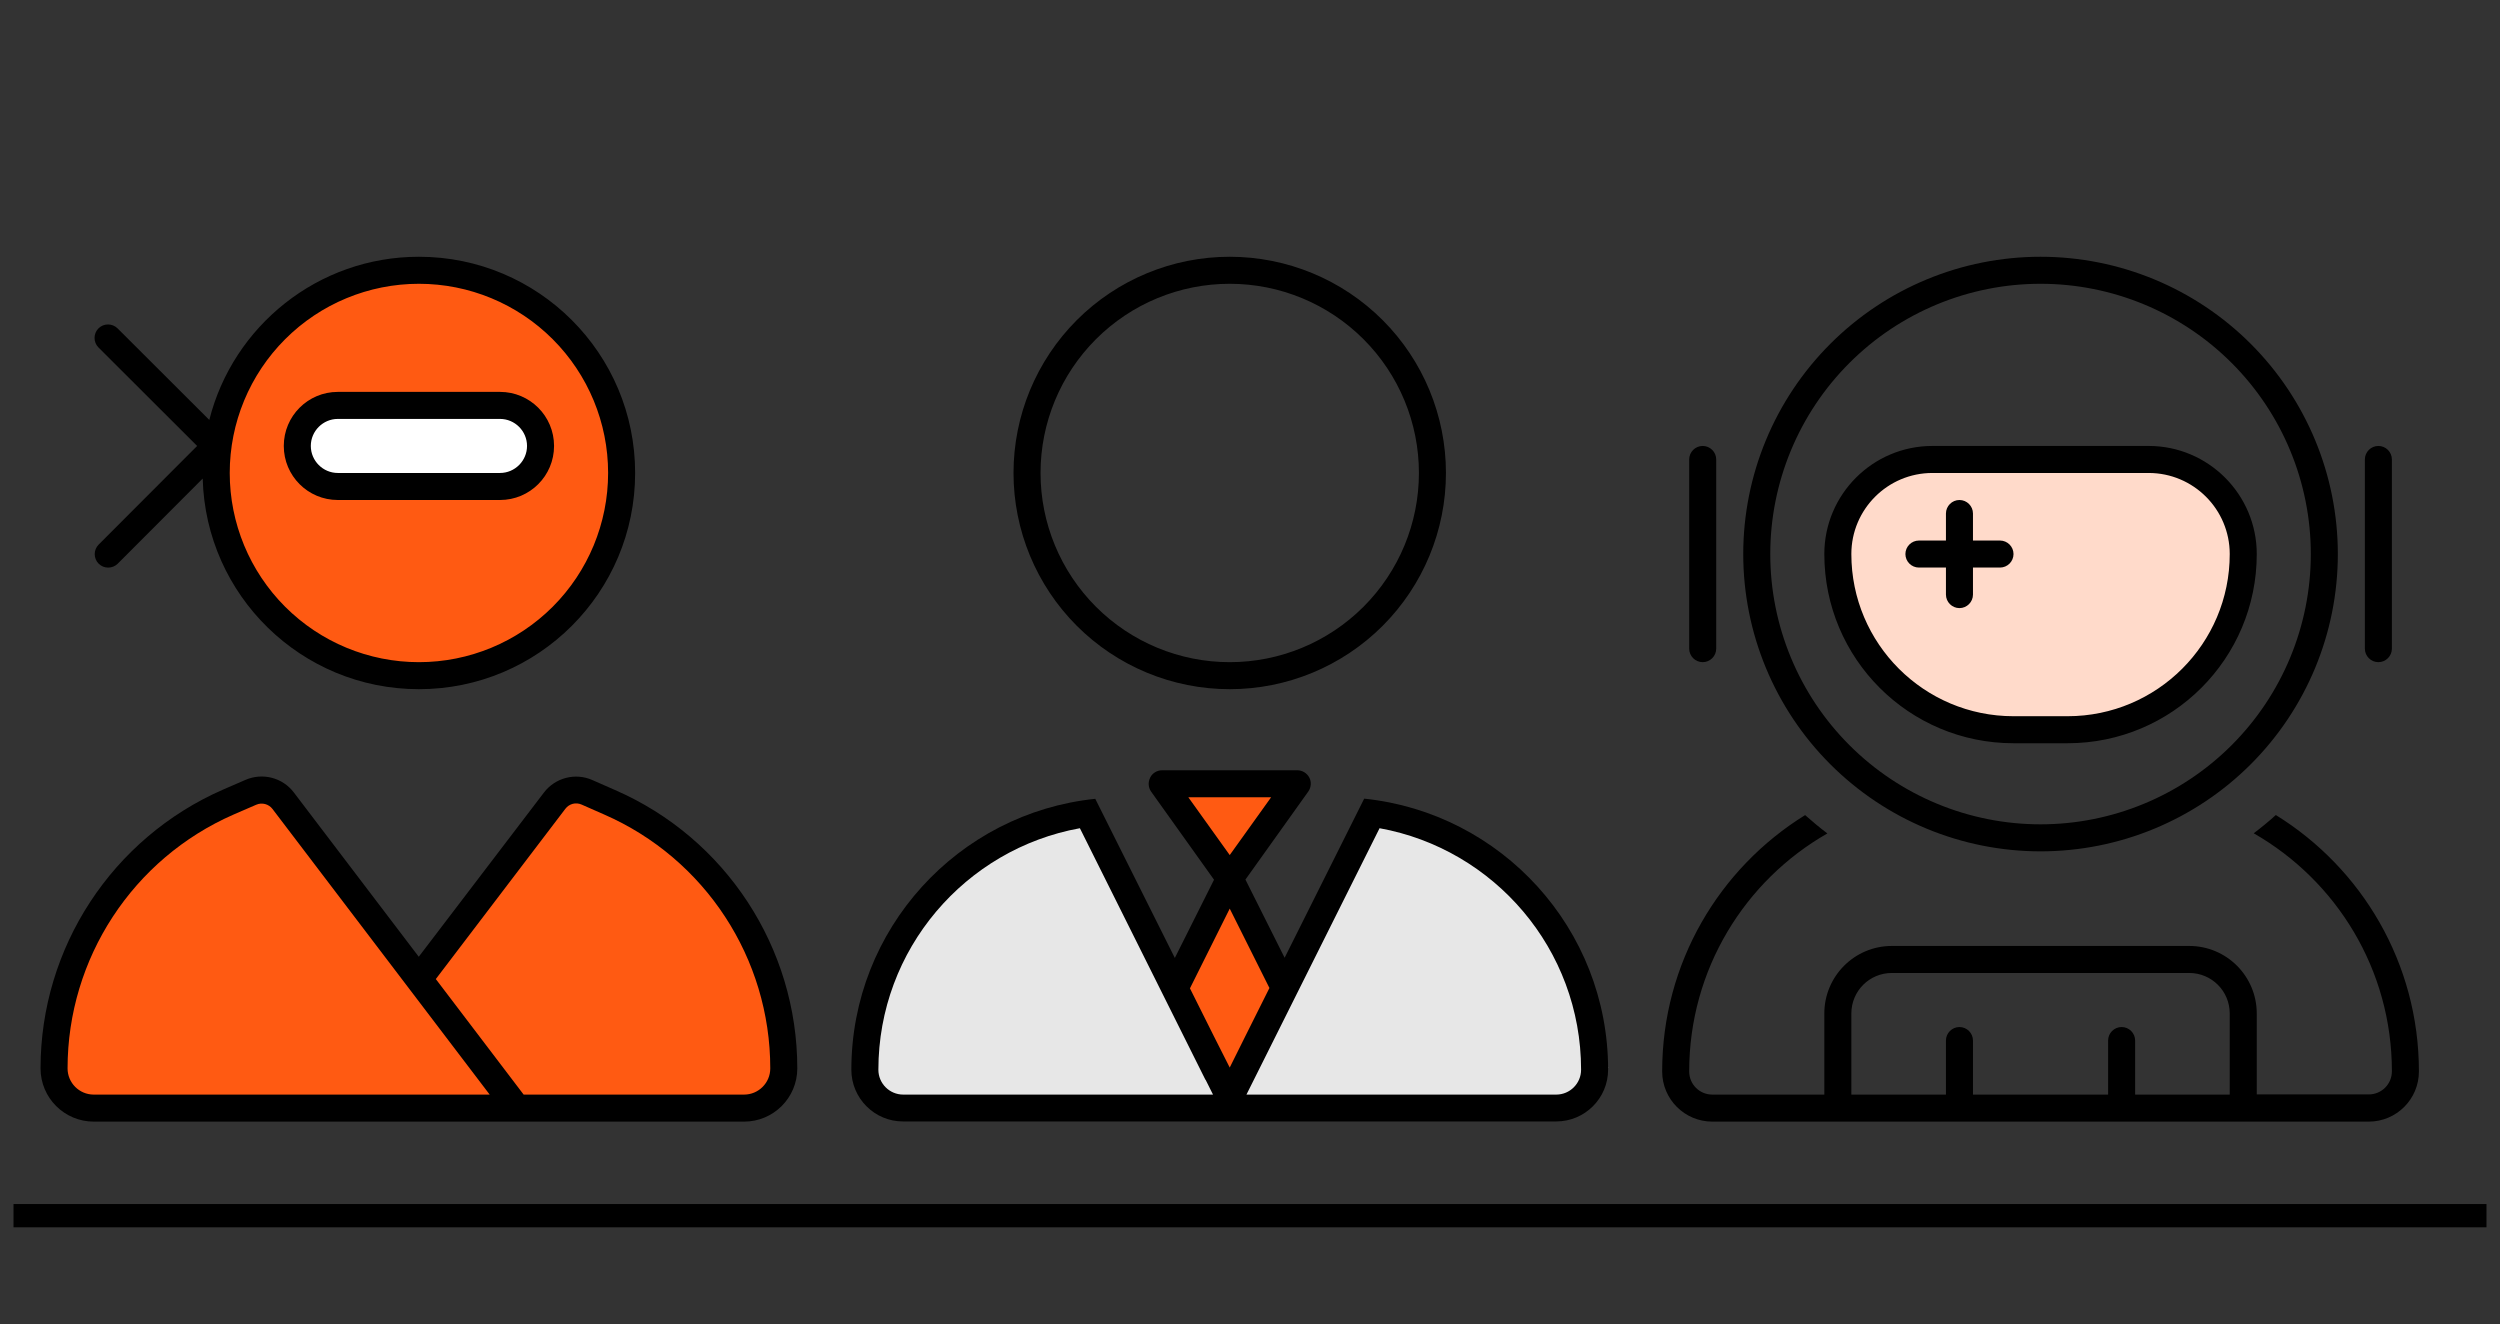 <?xml version="1.0" encoding="UTF-8"?>
<svg xmlns="http://www.w3.org/2000/svg" width="185" height="98" viewBox="0 0 185 98" fill="none">
  <rect x="0" y="0" width="185" height="98" fill="#333333" stroke="none"/>
  <path d="M1 89.96H184" stroke="black" stroke-width="1.722" stroke-miterlimit="10"></path>
  <g clip-path="url(#clip0_5213_27)">
    <path d="M38 82L20.5 58.5C17.666 58.5 10.9 60.7 6.5 69.5C2.1 78.3 4.666 81.5 6.5 82H38Z" fill="#FF5A12"></path>
    <path d="M41 59L31 72.5L37.5 82H54.5C55.667 81.667 58 80.7 58 79.5C58 78 56.5 71 55 68C53.5 65 48.5 61.5 45.5 59.5C43.1 57.9 41.5 58.5 41 59Z" fill="#FF5A12"></path>
    <circle cx="31" cy="35" r="15" fill="#FF5A12"></circle>
    <rect x="22" y="30" width="18" height="6" rx="3" fill="white"></rect>
    <path d="M45 35C45 31.287 43.525 27.726 40.9 25.101C38.274 22.475 34.713 21 31 21C27.287 21 23.726 22.475 21.101 25.101C18.475 27.726 17 31.287 17 35C17 38.713 18.475 42.274 21.101 44.9C23.726 47.525 27.287 49 31 49C34.713 49 38.274 47.525 40.9 44.9C43.525 42.274 45 38.713 45 35ZM47 35C47 43.837 39.837 51 31 51C22.3 51 15.225 44.062 15 35.413L8.713 41.712C8.325 42.1 7.688 42.1 7.3 41.712C6.912 41.325 6.912 40.688 7.3 40.3L14.588 33L7.287 25.712C6.9 25.325 6.9 24.688 7.287 24.3C7.675 23.913 8.312 23.913 8.7 24.3L15.488 31.075C17.238 24.137 23.525 19 31 19C39.837 19 47 26.163 47 35ZM40.25 58.65C41.087 57.55 42.575 57.163 43.837 57.725L45.513 58.462C53.7 62.025 59 70.125 59 79.062C59 81.237 57.237 83 55.062 83H6.938C4.763 83 3 81.237 3 79.062C3 70.125 8.3 62.025 16.488 58.438L18.163 57.712C19.425 57.163 20.913 57.538 21.75 58.65L30.988 70.8L40.25 58.65ZM32.25 72.45L38.75 81H55.062C56.125 81 57 80.138 57 79.062C57 70.912 52.175 63.538 44.712 60.275L43.038 59.538C42.612 59.35 42.125 59.475 41.837 59.85L32.25 72.45ZM36.237 81L20.163 59.862C19.887 59.5 19.387 59.362 18.962 59.55L17.288 60.275C9.825 63.538 5 70.925 5 79.062C5 80.125 5.862 81 6.938 81H36.237ZM23 33C23 34.1 23.9 35 25 35H37C38.1 35 39 34.1 39 33C39 31.9 38.1 31 37 31H25C23.9 31 23 31.9 23 33ZM21 33C21 30.788 22.788 29 25 29H37C39.212 29 41 30.788 41 33C41 35.212 39.212 37 37 37H25C22.788 37 21 35.212 21 33Z" fill="black"></path>
  </g>
  <g clip-path="url(#clip1_5213_27)">
    <path d="M80 60L90.5 81V82H67.5C64.7 82 63.667 80 63.5 79C63.833 77 65.1 71.9 67.5 67.5C69.9 63.1 76.833 60.667 80 60Z" fill="#E7E7E7"></path>
    <path d="M102.5 60L92 81V82H115C117.8 82 118.833 80 119 79C118.667 77 117.4 71.9 115 67.5C112.6 63.1 105.667 60.667 102.5 60Z" fill="#E7E7E7"></path>
    <path d="M95 72.5L90.5 65L86.5 72.5L91 81L95 72.5Z" fill="#FF5A12"></path>
    <path d="M90.5 64L86 58L86.5 57.5L95 58.5L90.5 64Z" fill="#FF5A12"></path>
    <path d="M91 49C94.713 49 98.274 47.525 100.899 44.9C103.525 42.274 105 38.713 105 35C105 31.287 103.525 27.726 100.899 25.101C98.274 22.475 94.713 21 91 21C87.287 21 83.726 22.475 81.1 25.101C78.475 27.726 77 31.287 77 35C77 38.713 78.475 42.274 81.1 44.9C83.726 47.525 87.287 49 91 49ZM107 35C107 39.243 105.314 43.313 102.314 46.314C99.313 49.314 95.243 51 91 51C86.757 51 82.687 49.314 79.686 46.314C76.686 43.313 75 39.243 75 35C75 30.756 76.686 26.687 79.686 23.686C82.687 20.686 86.757 19 91 19C95.243 19 99.313 20.686 102.314 23.686C105.314 26.687 107 30.756 107 35ZM85.112 57.538C85.287 57.2 85.625 57 86 57H96C96.375 57 96.713 57.212 96.888 57.538C97.062 57.862 97.025 58.275 96.812 58.575L92.162 65.088L95.062 70.875L100.95 59.1C111.1 60.15 119 68.725 119 79.15C119 81.275 117.275 82.987 115.162 82.987H91.237H90.763H66.838C64.725 83 63 81.275 63 79.162C63 68.737 70.912 60.163 81.05 59.112L86.938 70.888L89.838 65.1L85.188 58.587C84.975 58.288 84.938 57.888 85.112 57.55V57.538ZM87.938 59L91 63.275L94.062 59H87.938ZM89.2 79.9L79.912 61.288C71.438 62.825 65 70.237 65 79.162C65 80.175 65.825 81 66.838 81H89.763L89.213 79.9H89.2ZM88.05 73.125L89.875 76.775L91 79L92.112 76.763L93.938 73.112L91 67.237L88.062 73.125H88.05ZM117 79.162C117 70.237 110.562 62.825 102.088 61.288L92.787 79.9L92.237 81H115.162C116.175 81 117 80.175 117 79.162Z" fill="black"></path>
  </g>
  <g clip-path="url(#clip2_5213_27)">
    <path d="M158.5 34H141L136.5 37.5L135.5 41.5L137.5 47.5L142.5 52L151 54C153.5 53.667 158.9 52.8 160.5 52C162.5 51 166 44.5 166 39.5C166 35.5 161 34.167 158.5 34Z" fill="#FFDACA"></path>
    <path d="M151 21C156.304 21 161.391 23.107 165.142 26.858C168.893 30.609 171 35.696 171 41C171 46.304 168.893 51.391 165.142 55.142C161.391 58.893 156.304 61 151 61C145.696 61 140.609 58.893 136.858 55.142C133.107 51.391 131 46.304 131 41C131 35.696 133.107 30.609 136.858 26.858C140.609 23.107 145.696 21 151 21ZM151 63C156.835 63 162.431 60.682 166.556 56.556C170.682 52.431 173 46.835 173 41C173 35.165 170.682 29.57 166.556 25.444C162.431 21.318 156.835 19 151 19C145.165 19 139.569 21.318 135.444 25.444C131.318 29.57 129 35.165 129 41C129 46.835 131.318 52.431 135.444 56.556C139.569 60.682 145.165 63 151 63ZM133.587 60.312C127.237 64.237 123 71.263 123 79.287C123 81.338 124.663 83 126.713 83H175.287C177.337 83 179 81.338 179 79.287C179 71.263 174.762 64.237 168.412 60.312C167.887 60.788 167.338 61.237 166.775 61.663C172.888 65.162 177 71.737 177 79.275C177 80.225 176.237 80.987 175.287 80.987H167V75C167 72.237 164.763 70 162 70H140C137.238 70 135 72.237 135 75V81H126.713C125.763 81 125 80.237 125 79.287C125 71.75 129.113 65.162 135.225 61.675C134.663 61.25 134.112 60.788 133.587 60.325V60.312ZM165 81H158V77C158 76.45 157.55 76 157 76C156.45 76 156 76.45 156 77V81H146V77C146 76.45 145.55 76 145 76C144.45 76 144 76.45 144 77V81H137V75C137 73.338 138.337 72 140 72H162C163.662 72 165 73.338 165 75V81ZM137 41C137 37.688 139.688 35 143 35H159C162.312 35 165 37.688 165 41C165 47.625 159.625 53 153 53H149C142.375 53 137 47.625 137 41ZM135 41C135 48.737 141.263 55 149 55H153C160.737 55 167 48.737 167 41C167 36.587 163.412 33 159 33H143C138.587 33 135 36.587 135 41ZM145 37C144.45 37 144 37.45 144 38V40H142C141.45 40 141 40.45 141 41C141 41.55 141.45 42 142 42H144V44C144 44.55 144.45 45 145 45C145.55 45 146 44.55 146 44V42H148C148.55 42 149 41.55 149 41C149 40.45 148.55 40 148 40H146V38C146 37.45 145.55 37 145 37ZM125 34V48C125 48.55 125.45 49 126 49C126.55 49 127 48.55 127 48V34C127 33.45 126.55 33 126 33C125.45 33 125 33.45 125 34ZM176 33C175.45 33 175 33.45 175 34V48C175 48.55 175.45 49 176 49C176.55 49 177 48.55 177 48V34C177 33.45 176.55 33 176 33Z" fill="black"></path>
  </g>
  <defs>
    <clipPath id="clip0_5213_27">
      <rect width="56" height="64" fill="white" transform="translate(3 19)"></rect>
    </clipPath>
    <clipPath id="clip1_5213_27">
      <rect width="56" height="64" fill="white" transform="translate(63 19)"></rect>
    </clipPath>
    <clipPath id="clip2_5213_27">
      <rect width="56" height="64" fill="white" transform="translate(123 19)"></rect>
    </clipPath>
  </defs>
</svg>
